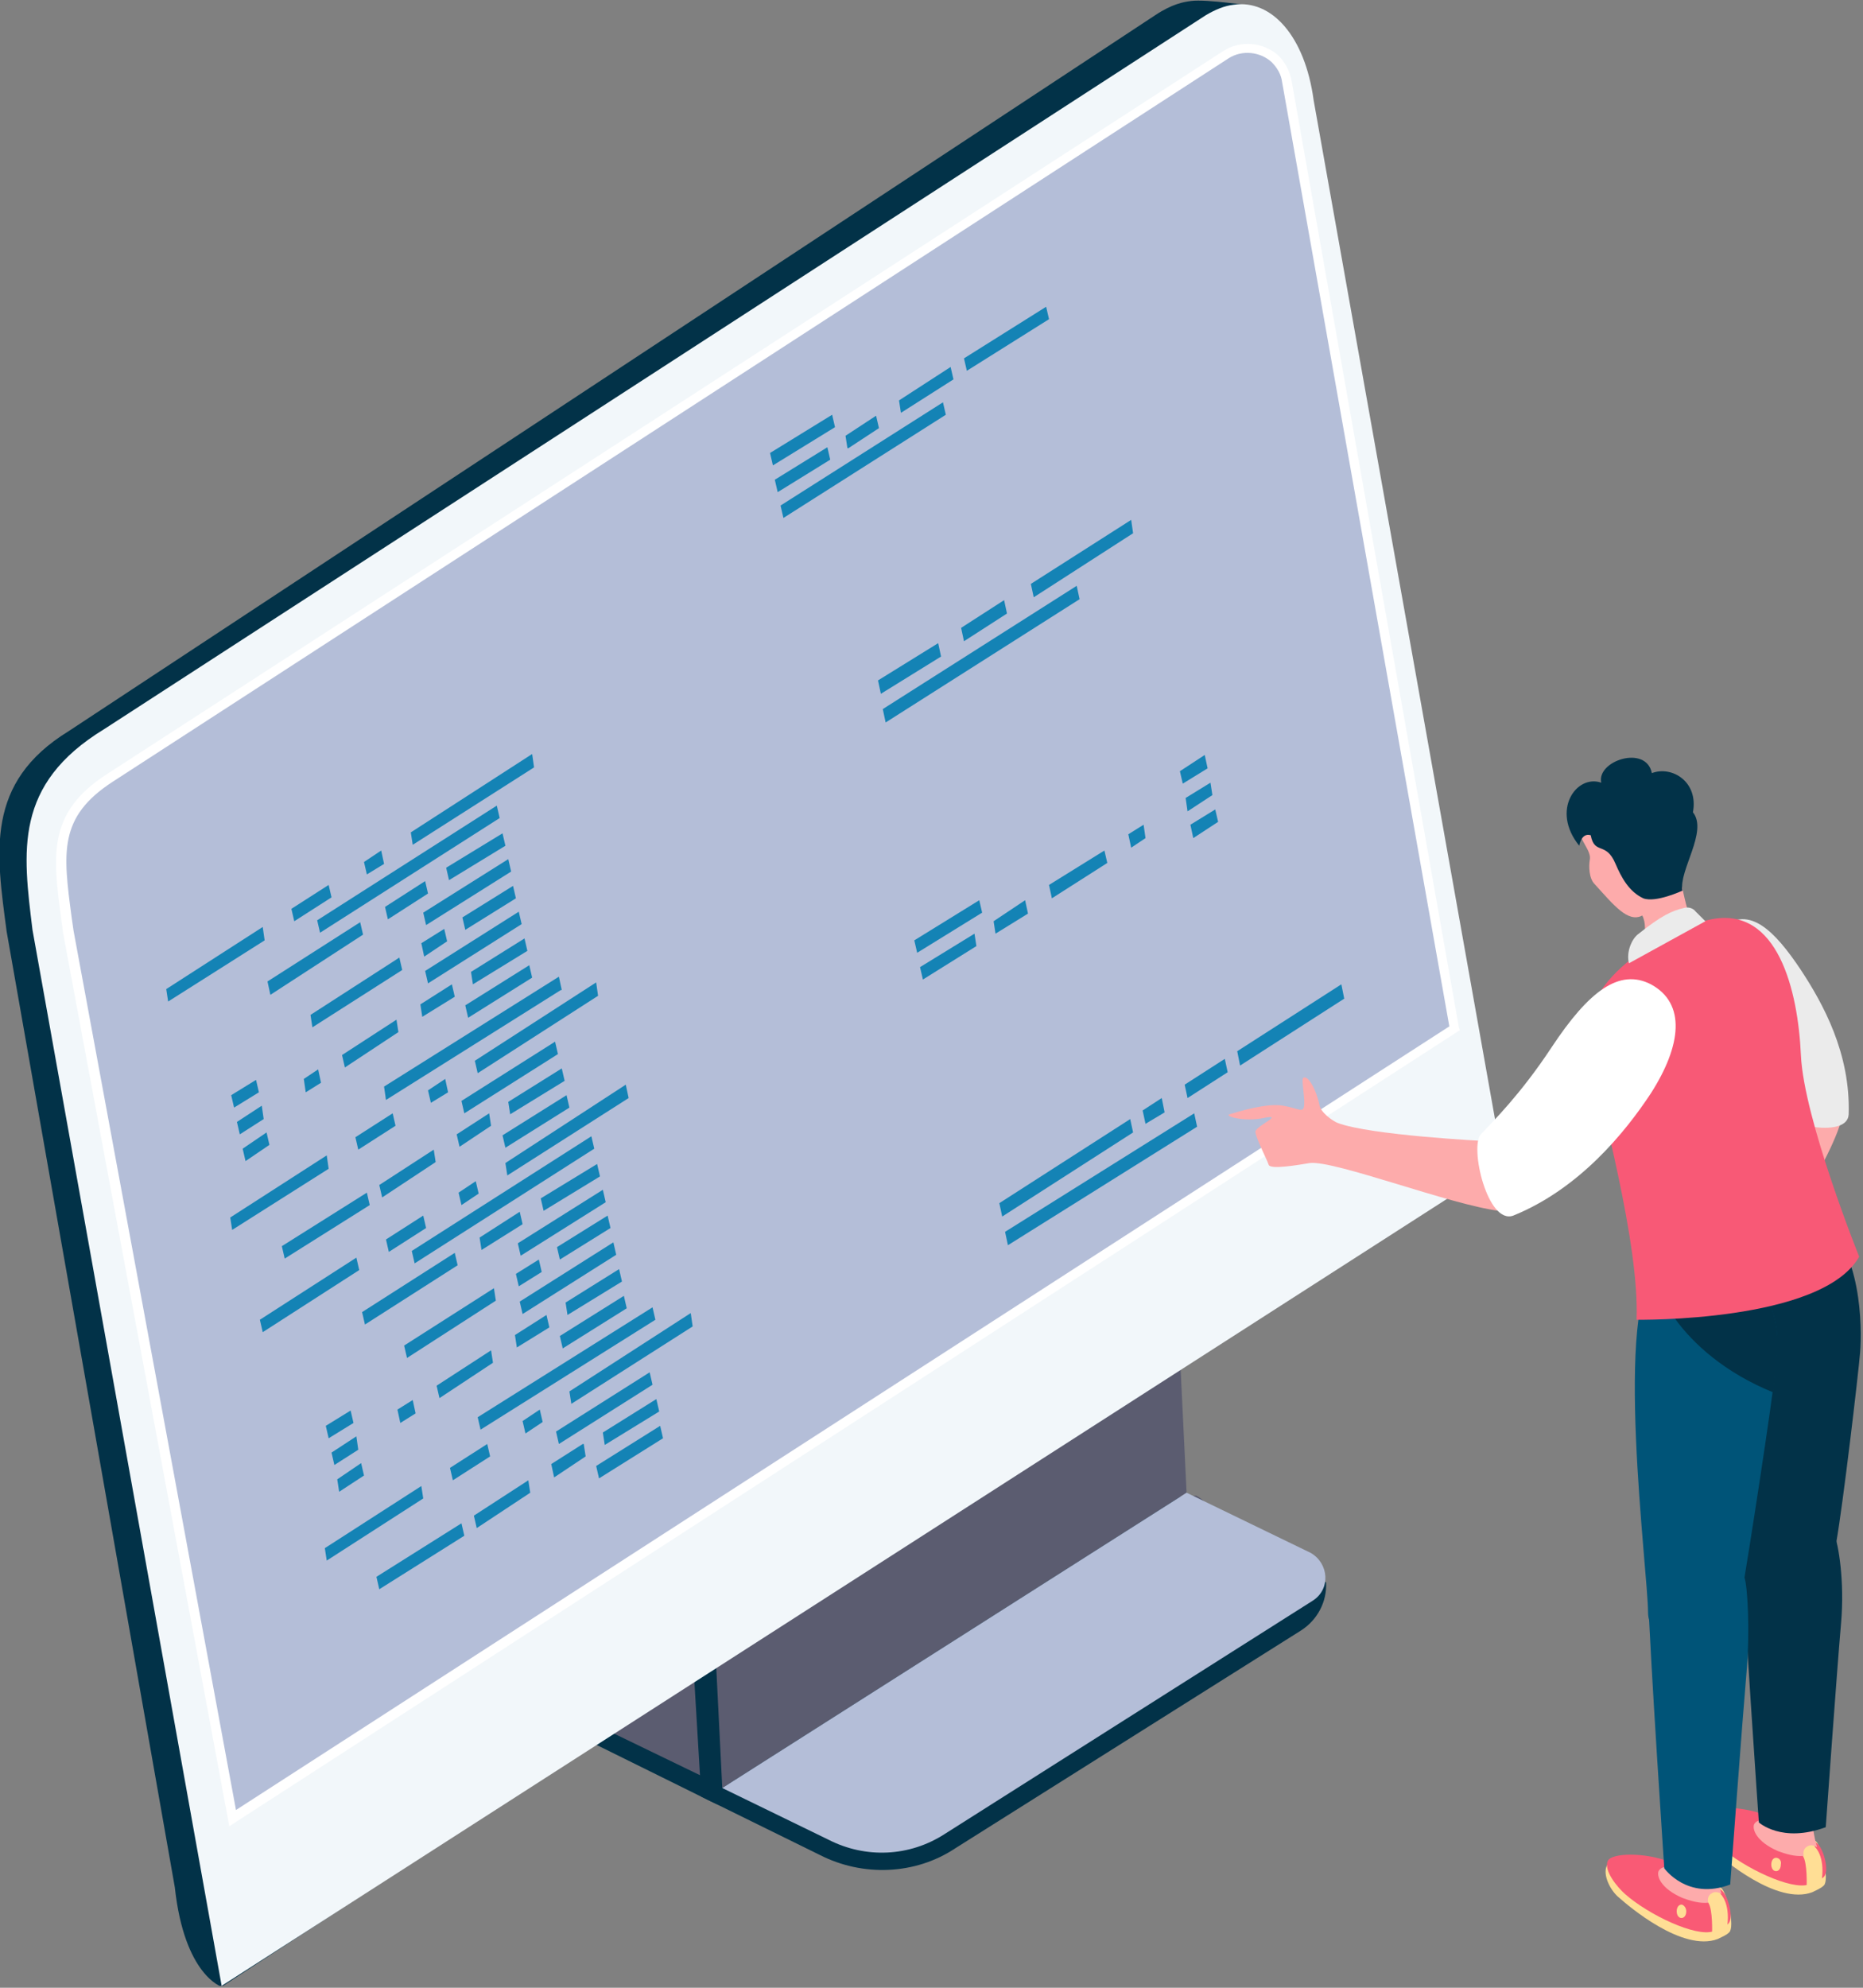 <svg xmlns="http://www.w3.org/2000/svg" width="195" height="208" viewBox="0 0 195 208" fill="none"><rect x="0" y="0" width="195" height="208" fill="#808080" stroke="none"/><g clip-path="url(#clip0_1223_3415)"><path d="M126.8 158.9V159.6C126.9 161.6 125.9 163.5 124.2 164.6L88 187.4C83.7 190.1 78.7 190.7 74.2 188.4L57 179.9L59.2 179.1L60.2 179L126.8 158.9Z" fill="#023248"></path><path d="M125.5 161.5L87 185.9C83.3 188.3 78.7 188.5 74.8 186.5L59.3 179L86.7 161.3L125.2 156.5C127.2 157.5 127.3 160.3 125.5 161.5Z" fill="#5B5C70"></path><path d="M123.6 156.6L73.5 166.9L72.2 167.9L73.4 188L85.8 194.1C90.3 196.4 95.8 196.2 100 193.4L136.2 170.6C137.9 169.5 138.9 167.6 138.8 165.6L123.6 156.6Z" fill="#023248"></path><path d="M75.6 187.1L124.2 156.2L123.2 135.5L74.6 167.1L75.6 187.1Z" fill="#5B5C70"></path><path d="M137.4 167.5L98.9 191.9C95.2 194.3 90.6 194.5 86.7 192.5L75.6 187.1L124.2 156.2L137.2 162.5C139.1 163.6 139.3 166.3 137.4 167.5Z" fill="#B4BED8"></path><path d="M120.9 1.6L7.2 76.5C-1.6 81.9 -0.4 89.2 0.7 97.5L18.3 197.5C19.3 206.7 23.2 207.9 23.2 207.9L137.2 133.5C142.4 130.2 146.3 121.8 145.2 113.6L130.9 0.6C130.9 0.6 126.3 -0.1 124.7 0.1C123.9 0.2 122.7 0.4 120.9 1.6Z" fill="#023248"></path><path d="M157.3 121.7L137.5 10.5C136.6 3.8 133.1 -0.1 129.1 0.5C128.2 0.6 127.2 1 126.2 1.6L10.9 76.3C1.4 82.1 2.4 89.1 3.4 97.3L23.2 207.8L157.3 121.7Z" fill="#F2F7FA"></path><path d="M152.2 107.6L24.3 190.2L7.1 97.5C6.2 89.9 5.1 85.5 11.5 81.4L128.3 5.7C130 4.6 132.1 4.9 133.4 6.1C134.1 6.7 134.5 7.5 134.7 8.5L152.2 107.6Z" fill="#B4BED8"></path><path d="M24 191.1L152.8 107.8L152.7 107.5L135.2 8.5C135 7.4 134.5 6.5 133.8 5.8C132.2 4.4 129.9 4.2 128.1 5.3L11.2 81C5 85 5.5 89.4 6.4 96.1L6.6 97.6L24 191.1ZM151.7 107.4L24.7 189.4L7.7 97.4L7.5 96C6.6 89.2 6.1 85.5 11.8 81.8L128.6 6.1C130 5.2 131.9 5.4 133.1 6.5C133.7 7.1 134.1 7.8 134.2 8.6L151.7 107.4Z" fill="white"></path><path d="M43.2 88.4L55.9 80.3L55.7 78.9L43 87.1L43.2 88.4Z" fill="#1483B5"></path><path d="M38.4 91.5L40.2 90.4L39.9 89L38.1 90.2L38.4 91.5Z" fill="#1483B5"></path><path d="M46.8 98.5L46.5 97.2L44.1 98.7L44.4 100.1L46.8 98.5Z" fill="#1483B5"></path><path d="M27.1 114.3L26.8 113L24.2 114.6L24.5 115.9L27.1 114.3Z" fill="#1483B5"></path><path d="M27.6 117.1L27.4 115.7L24.8 117.4L25.1 118.7L27.6 117.1Z" fill="#1483B5"></path><path d="M33.5 97.6L52.3 85.6L52 84.3L33.2 96.3L33.5 97.6Z" fill="#1483B5"></path><path d="M47 92.1L52.9 88.5L52.6 87.2L46.7 90.8L47 92.1Z" fill="#1483B5"></path><path d="M44.6 96.8L53.5 91.2L53.2 89.9L44.3 95.5L44.6 96.8Z" fill="#1483B5"></path><path d="M29.8 131.7L38.7 126.1L38.4 124.8L29.5 130.4L29.8 131.7Z" fill="#1483B5"></path><path d="M44.8 102.9L54.6 96.7L54.3 95.4L44.5 101.6L44.8 102.9Z" fill="#1483B5"></path><path d="M42.1 101.5L41.8 100.2L32.5 106.2L32.7 107.5L42.1 101.5Z" fill="#1483B5"></path><path d="M49.5 103L55.2 99.5L54.9 98.2L49.3 101.7L49.5 103Z" fill="#1483B5"></path><path d="M49 106.5L55.7 102.3L55.4 101L48.7 105.2L49 106.5Z" fill="#1483B5"></path><path d="M41.7 108C41.8 108 41.8 108 41.7 108L41.5 106.7L35.8 110.4L36.1 111.7L41.7 108Z" fill="#1483B5"></path><path d="M32 114.3L33.6 113.3L33.3 111.9L31.8 112.9L32 114.3Z" fill="#1483B5"></path><path d="M17.6 104.8L27.7 98.4L27.5 97L17.4 103.5L17.6 104.8Z" fill="#1483B5"></path><path d="M47.6 104.3L47.3 103L44 105.1L44.2 106.4L47.6 104.3Z" fill="#1483B5"></path><path d="M48.6 116.5L58.4 110.3L58.1 109L48.3 115.2L48.6 116.5Z" fill="#1483B5"></path><path d="M53.4 116.6L59.1 113.1L58.8 111.8L53.2 115.3L53.4 116.6Z" fill="#1483B5"></path><path d="M52.9 120.1L59.6 115.9L59.3 114.6L52.6 118.8L52.9 120.1Z" fill="#1483B5"></path><path d="M45.6 121.6L45.4 120.3L39.7 124L40 125.3L45.6 121.6Z" fill="#1483B5"></path><path d="M51.4 117.8L51.2 116.5L47.8 118.7L48.1 120L51.4 117.8Z" fill="#1483B5"></path><path d="M44.8 93.5L44.5 92.2L40.3 94.9L40.6 96.2L44.8 93.5Z" fill="#1483B5"></path><path d="M30.8 96.4L34.7 93.9L34.4 92.6L30.5 95.1L30.8 96.4Z" fill="#1483B5"></path><path d="M50 112.3L62.6 104.2L62.4 102.8L49.7 111L50 112.3Z" fill="#1483B5"></path><path d="M45.1 115.4L46.9 114.3L46.6 112.9L44.8 114.1L45.1 115.4Z" fill="#1483B5"></path><path d="M24.3 128.7L34.4 122.3L34.2 120.9L24.1 127.4L24.3 128.7Z" fill="#1483B5"></path><path d="M37.5 120.3L41.4 117.8L41.1 116.5L37.2 119L37.5 120.3Z" fill="#1483B5"></path><path d="M28.2 119.8L27.9 118.5L25.4 120.2L25.7 121.5L28.2 119.8Z" fill="#1483B5"></path><path d="M48.7 97.3L54 94L53.7 92.7L48.4 96L48.7 97.3Z" fill="#1483B5"></path><path d="M28.3 104.1L38 97.8L37.7 96.5L28 102.7L28.3 104.1Z" fill="#1483B5"></path><path d="M40.4 115.1L58.7 103.6H58.8L58.5 102.2L40.2 113.7L40.4 115.1Z" fill="#1483B5"></path><path d="M53.1 123L65.8 114.9L65.5 113.5L52.9 121.7L53.1 123Z" fill="#1483B5"></path><path d="M48.3 126.1L50.1 124.9L49.8 123.6L48 124.8L48.3 126.1Z" fill="#1483B5"></path><path d="M56.7 133.1L56.4 131.8L54 133.3L54.3 134.6L56.7 133.1Z" fill="#1483B5"></path><path d="M37 148.9L36.7 147.6L34.1 149.2L34.4 150.5L37 148.9Z" fill="#1483B5"></path><path d="M37.5 151.7L37.3 150.3L34.7 152L35 153.3L37.5 151.7Z" fill="#1483B5"></path><path d="M43.4 132.2L62.2 120.2L61.9 118.9L43.1 130.9L43.4 132.2Z" fill="#1483B5"></path><path d="M56.9 126.7L62.8 123.1L62.5 121.8L56.6 125.4L56.9 126.7Z" fill="#1483B5"></path><path d="M54.5 131.4L63.4 125.8L63.1 124.5L54.2 130.1L54.5 131.4Z" fill="#1483B5"></path><path d="M39.7 166.3L48.6 160.7L48.3 159.4L39.4 165L39.7 166.3Z" fill="#1483B5"></path><path d="M54.7 137.5L64.5 131.3L64.2 130L54.4 136.2L54.7 137.5Z" fill="#1483B5"></path><path d="M51.9 136.1L51.7 134.8L42.3 140.8L42.6 142.1L51.9 136.1Z" fill="#1483B5"></path><path d="M59.4 137.6L65.1 134.1L64.8 132.8L59.2 136.3L59.4 137.6Z" fill="#1483B5"></path><path d="M58.9 141.1L65.6 136.9L65.3 135.6L58.6 139.8L58.9 141.1Z" fill="#1483B5"></path><path d="M51.6 142.6C51.6 142.6 51.7 142.6 51.6 142.6L51.4 141.3L45.7 145L46 146.3L51.6 142.6Z" fill="#1483B5"></path><path d="M41.9 148.9L43.5 147.9L43.2 146.5L41.6 147.5L41.9 148.9Z" fill="#1483B5"></path><path d="M27.5 139.4L37.6 132.9L37.3 131.6L27.2 138.1L27.5 139.4Z" fill="#1483B5"></path><path d="M57.5 138.9L57.2 137.6L53.9 139.7L54.1 141L57.5 138.9Z" fill="#1483B5"></path><path d="M58.5 151.1L68.3 144.9L68 143.6L58.2 149.8L58.5 151.1Z" fill="#1483B5"></path><path d="M63.3 151.2L69 147.7L68.7 146.4L63.1 149.9L63.3 151.2Z" fill="#1483B5"></path><path d="M62.7 154.7L69.4 150.5L69.1 149.2L62.4 153.4L62.7 154.7Z" fill="#1483B5"></path><path d="M55.5 156.2L55.3 154.9L49.6 158.6L49.9 159.9L55.5 156.2Z" fill="#1483B5"></path><path d="M61.3 152.4L61.1 151.1H61L57.7 153.2L58 154.6L61.3 152.4Z" fill="#1483B5"></path><path d="M54.7 128.1L54.4 126.8L50.2 129.5L50.4 130.8L54.7 128.1Z" fill="#1483B5"></path><path d="M40.7 131L44.6 128.5L44.3 127.2L40.4 129.7L40.7 131Z" fill="#1483B5"></path><path d="M59.8 146.9L72.5 138.8L72.3 137.4L59.6 145.6L59.8 146.9Z" fill="#1483B5"></path><path d="M55 150L56.8 148.8L56.5 147.5L54.7 148.7L55 150Z" fill="#1483B5"></path><path d="M34.2 163.3L44.3 156.8L44.1 155.5L34 162L34.2 163.3Z" fill="#1483B5"></path><path d="M47.4 154.9L51.3 152.4L51 151.1L47.1 153.6L47.4 154.9Z" fill="#1483B5"></path><path d="M38.1 154.4L37.8 153.1L35.3 154.8L35.5 156.1L38.1 154.4Z" fill="#1483B5"></path><path d="M58.6 131.8L63.9 128.5L63.6 127.2L58.3 130.5L58.6 131.8Z" fill="#1483B5"></path><path d="M38.2 138.6L47.9 132.4L47.6 131.1L37.9 137.3L38.2 138.6Z" fill="#1483B5"></path><path d="M50.3 149.6L68.6 138.1L68.3 136.8L50 148.3L50.3 149.6Z" fill="#1483B5"></path><path d="M124.6 86.3L124.9 87.7L127.5 86L127.2 84.7L124.6 86.3Z" fill="#1483B5"></path><path d="M124.1 83.5L124.3 84.9L126.9 83.2L126.7 81.9L124.1 83.5Z" fill="#1483B5"></path><path d="M102 97.7L96.3 101.2L96.6 102.5L102.2 99L102 97.7Z" fill="#1483B5"></path><path d="M102.5 94.2L95.7 98.4L96 99.7L102.8 95.5L102.5 94.2Z" fill="#1483B5"></path><path d="M109.8 92.6L110.1 94L115.9 90.3L115.6 89L109.8 92.6Z" fill="#1483B5"></path><path d="M119.7 86.3L118.1 87.3L118.4 88.7L119.9 87.7L119.7 86.3Z" fill="#1483B5"></path><path d="M104 96.4L104.2 97.7L107.6 95.6L107.3 94.2L104 96.4Z" fill="#1483B5"></path><path d="M123.5 80.7L123.8 82L126.4 80.4L126.1 79L123.5 80.7Z" fill="#1483B5"></path><path d="M112.7 61.3L92.4 74.2L92.7 75.6L113 62.7L112.7 61.3Z" fill="#1483B5"></path><path d="M98.2 67.3L91.9 71.2L92.2 72.6L98.5 68.7L98.2 67.3Z" fill="#1483B5"></path><path d="M109.5 32.1L100.9 37.5L101.2 38.8L109.8 33.4L109.5 32.1Z" fill="#1483B5"></path><path d="M98.7 42.1L81.7 52.9L82 54.2L99 43.4L98.7 42.1Z" fill="#1483B5"></path><path d="M86.6 46.8L81.1 50.2L81.4 51.5L86.9 48.1L86.6 46.8Z" fill="#1483B5"></path><path d="M87.1 43.4L80.6 47.4L80.9 48.7L87.4 44.7L87.1 43.4Z" fill="#1483B5"></path><path d="M94.1 41.9C94.1 41.9 94.1 42 94.1 41.9L94.3 43.2L99.8 39.7L99.5 38.4L94.1 41.9Z" fill="#1483B5"></path><path d="M88.5 45.6L88.7 46.9H88.8L92 44.8L91.7 43.5L88.5 45.6Z" fill="#1483B5"></path><path d="M100.6 65.7L100.9 67.1L105.4 64.2L105.1 62.8L100.6 65.7Z" fill="#1483B5"></path><path d="M118.3 117.1L104.6 125.9L104.9 127.3L118.6 118.5L118.3 117.1Z" fill="#1483B5"></path><path d="M121.6 114.9L119.6 116.2L119.9 117.6L121.9 116.4L121.6 114.9Z" fill="#1483B5"></path><path d="M140.4 103L129.5 110L129.8 111.5L140.7 104.5L140.4 103Z" fill="#1483B5"></path><path d="M128.2 110.8L124 113.5L124.3 114.9L128.5 112.2L128.2 110.8Z" fill="#1483B5"></path><path d="M118.4 54.4L107.9 61.1L108.2 62.5L118.6 55.8L118.4 54.4Z" fill="#1483B5"></path><path d="M125 116.5L105.2 128.9L105.5 130.3L125.3 117.9L125 116.5Z" fill="#1483B5"></path><path d="M130.7 26.4L132.7 36.4V36.5L133.3 39.7C133.3 39.7 104.1 58.4 84.7 70.8C75.1 77 67.9 81.6 67.9 81.6L67.3 78.4V78.2L65.3 68.3C65.2 68.2 130.7 26.4 130.7 26.4ZM132.5 36.3L131.9 33.2L116.5 43L117.1 46.1L132.5 36.3ZM66.6 74.7L83.1 64.1L82.5 61L66 71.6L66.6 74.7ZM82.7 60.9L83.3 64L116.2 43L115.6 39.9L82.7 60.9ZM115.6 39.6L115 36.6L82.1 57.6L82.7 60.6L115.6 39.6ZM67.3 78L83.8 67.4L83.2 64.3L66.7 74.9L67.3 78ZM84 67.3L116.9 46.3L116.3 43.2L83.4 64.2L84 67.3ZM131.2 29.9L115.8 39.7L116.4 42.8L131.8 33L131.2 29.9ZM130.6 26.7L115.2 36.5L115.8 39.5L131.2 29.7L130.6 26.7ZM65.4 68.3L66 71.3L82.5 60.7L81.9 57.7L65.4 68.3ZM67.9 81.2L84.4 70.6L83.8 67.6C75 73.2 68.3 77.5 67.3 78.2L67.9 81.2ZM84.6 70.5L129.2 42.1L128.6 39.1C119.9 44.7 99.1 58 84.1 67.6L84.6 70.5ZM132.5 36.6C132.1 36.9 130.7 37.7 128.7 39L129.3 42L133.1 39.6L132.5 36.6Z" fill="#B4BED8"></path><path d="M136 53L138 63V63.1L138.6 66.3C138.6 66.3 109.4 85 90 97.4C80.4 103.6 73.2 108.2 73.2 108.2L72.6 105V104.8L70.6 94.9C70.5 94.8 136 53 136 53ZM137.8 63L137.2 59.9L121.8 69.7L122.4 72.8L137.8 63ZM72 101.3L88.5 90.7L87.9 87.6L71.4 98.2L72 101.3ZM88 87.5L88.6 90.6L121.5 69.6L120.9 66.5L88 87.5ZM120.9 66.2L120.3 63.2L87.4 84.2L88 87.2L120.9 66.2ZM72.6 104.6L89.2 94L88.6 90.9L72.1 101.5L72.6 104.6ZM89.3 93.9L122.2 72.9L121.6 69.8L88.7 90.8L89.3 93.9ZM136.5 56.5L121.1 66.3L121.7 69.5L137.1 59.7L136.5 56.5ZM135.9 53.3L120.5 63.1L121.1 66.1L136.5 56.3L135.9 53.3ZM70.7 94.9L71.3 97.9L87.8 87.3L87.2 84.3L70.7 94.9ZM73.2 107.8L89.7 97.2L89.1 94.2C80.3 99.8 73.6 104.1 72.6 104.8L73.2 107.8ZM89.9 97.1L134.5 68.7L133.9 65.7C125.2 71.3 104.4 84.6 89.4 94.2L89.9 97.1ZM137.8 63.2C137.4 63.5 136 64.3 134 65.6L134.6 68.6L138.4 66.2L137.8 63.2Z" fill="#B4BED8"></path><path d="M141.3 79.6L143.3 89.6V89.7L143.9 92.9C143.9 92.9 114.7 111.6 95.3 124C85.7 130.2 78.5 134.8 78.5 134.8L77.9 131.6V131.4L75.9 121.5C75.9 121.4 141.3 79.6 141.3 79.6ZM143.1 89.6L142.5 86.5L127.1 96.3L127.7 99.4L143.1 89.6ZM77.3 127.9L93.8 117.3L93.2 114.2L76.7 124.8L77.3 127.9ZM93.4 114.1L94 117.2L126.9 96.2L126.3 93.1L93.4 114.1ZM126.2 92.8L125.6 89.8L92.7 110.8L93.3 113.8L126.2 92.8ZM77.9 131.2L94.4 120.6L93.8 117.5L77.3 128.1L77.9 131.2ZM94.6 120.5L127.5 99.5L126.9 96.4L94 117.4L94.6 120.5ZM141.8 83.1L126.4 92.9L127 96L142.4 86.2L141.8 83.1ZM141.2 79.9L125.8 89.7L126.4 92.7L141.8 82.9L141.2 79.9ZM76 121.5L76.6 124.5L93.2 114L92.6 111L76 121.5ZM78.6 134.4L95.1 123.8L94.5 120.8C85.7 126.4 79 130.7 78 131.4L78.6 134.4ZM95.3 123.8L139.8 95.3L139.2 92.3C130.5 97.9 109.7 111.2 94.7 120.8L95.3 123.8ZM143.2 89.8C142.8 90.1 141.4 90.9 139.4 92.2L140 95.2L143.8 92.8L143.2 89.8Z" fill="#B4BED8"></path><path d="M180.8 133.2C181.2 134.7 183.7 134.4 183.1 136.3C182.6 138 182.3 139.5 182.5 139.6C182.9 139.9 184.1 136.5 184.7 135.1C185.3 133.7 185.5 132.4 186.1 132.7C186.8 133.1 187.2 135.2 187.5 135.2C188.8 135.3 188 131.4 186.7 130.7C185.3 130 193.1 119.7 193 115.5L187.2 114.8C187.2 114.8 184.3 126.6 182.6 128.8C182 129.7 180.3 131.3 180.8 133.2Z" fill="#FDABAB"></path><path d="M181.8 107.4C184.6 111.7 185.8 115 186.4 116.4C187 117.8 193.4 119.1 193.5 116.6C193.7 110.2 190.8 105 188.5 101.5C185.7 97.3 183.1 94.8 180.3 97C177.7 98.9 178.5 102.3 181.8 107.4Z" fill="#EBEBEB"></path><path d="M178.1 190.3C177.6 191.3 178.5 193 179.4 193.7C180.3 194.5 186 199.4 189.7 198C190.1 197.8 190.6 197.6 190.9 197.3C191.5 196.7 190.7 193.3 190.1 192.7C189.3 192 178.5 189.5 178.1 190.3Z" fill="#FFDE95"></path><path d="M184.7 189.9C182.1 188.9 178.7 189 178.3 189.8C177.8 190.8 179.3 192.6 180.1 193.3C182.6 195.5 187.5 197.8 189.3 197.2C189.8 197 190.6 196.7 190.9 196.4C191.5 195.8 190.9 193.6 190.3 193C189.7 192.4 186.1 190.4 184.7 189.9Z" fill="#F95A75"></path><path d="M185.9 194.4C185.6 194.4 185.4 194.7 185.4 195.1C185.4 195.5 185.6 195.8 185.9 195.8C186.2 195.8 186.4 195.5 186.4 195.1C186.5 194.7 186.2 194.4 185.9 194.4Z" fill="#FFDE95"></path><path d="M189.5 192.3L188.5 193.7L188.7 194.2C189.2 194.9 189.1 197.4 189.1 197.4C190.3 197.3 190.7 196.6 190.7 196.6C191 194.2 190 193.3 190 193.3L189.5 192.3Z" fill="#FFDE95"></path><path d="M183.6 190.9C183.4 191.4 183.8 192.7 186.1 193.7C186.9 194 187.9 194.3 188.8 194.2C188.7 193.8 188.8 193.4 189.2 193.2C189.5 193 189.9 193.1 190.2 193.3C190 192.7 189.9 192.1 189.8 191.5C189.1 191.5 184.3 189.5 183.6 190.9Z" fill="#FDABAB"></path><path d="M182.3 161.5C182.5 167.9 184.1 190.7 184.1 190.7C184.1 190.7 186.5 192.9 191.1 191.2C191.1 191.2 192.3 174.4 192.7 169.9C193.1 165.4 192.4 161.5 192 160.6C190.9 158.2 182.1 155.1 182.3 161.5Z" fill="#023248"></path><path d="M190.4 127.3C189.3 126.5 186 126 182.6 128.9C176.5 134.2 182.4 159.1 182.4 163.3C182.4 167.6 191.1 167.2 192.2 161.4C192.9 157.5 194.5 143.9 194.7 141.5C194.9 138.9 194.9 130.7 190.4 127.3Z" fill="#023248"></path><path d="M168.2 195.2C167.7 196.2 168.6 197.9 169.5 198.6C170.4 199.4 176.1 204.3 179.8 202.9C180.2 202.7 180.7 202.5 181 202.2C181.6 201.6 180.8 198.2 180.2 197.6C179.3 196.9 168.5 194.4 168.2 195.2Z" fill="#FFDE95"></path><path d="M174.7 194.8C172.1 193.8 168.7 193.9 168.3 194.7C167.8 195.7 169.3 197.5 170.1 198.2C172.6 200.4 177.5 202.7 179.3 202.1C179.8 201.9 180.6 201.6 180.9 201.3C181.5 200.7 180.9 198.5 180.3 197.9C179.7 197.3 176.1 195.3 174.7 194.8Z" fill="#F95A75"></path><path d="M176 199.3C175.7 199.3 175.5 199.6 175.5 200C175.5 200.4 175.7 200.7 176 200.7C176.3 200.7 176.5 200.4 176.5 200C176.5 199.6 176.2 199.3 176 199.3Z" fill="#FFDE95"></path><path d="M179.5 197.2L178.5 198.6L178.8 199.1C179.3 199.8 179.2 202.3 179.2 202.3C180.4 202.2 180.8 201.5 180.8 201.5C181.1 199.1 180.1 198.2 180.1 198.2L179.5 197.2Z" fill="#FFDE95"></path><path d="M173.6 195.8C173.4 196.3 173.8 197.6 176.1 198.6C176.9 198.9 177.9 199.2 178.8 199.1C178.7 198.7 178.8 198.3 179.2 198.1C179.5 197.9 179.9 198 180.2 198.2C180 197.6 179.9 197 179.8 196.4C179.1 196.4 174.3 194.4 173.6 195.8Z" fill="#FDABAB"></path><path d="M172.5 166.8C172.7 173.2 174.2 195.5 174.2 195.5C174.2 195.5 176.6 198.9 181.1 197.2C181.1 197.2 182.4 179.7 182.8 175.1C183.2 170.6 182.9 165.9 182.6 165.1C181.6 162.8 172.4 160.4 172.5 166.8Z" fill="#005478"></path><path d="M182.2 132.9C181.1 132.1 177 129.7 173.5 132.6C168.8 136.4 172.5 164.5 172.5 168.7C172.5 173 181.3 172.6 182.3 166.8C183 162.9 185.6 146 185.8 143.5C186.1 140.8 186.8 136.3 182.2 132.9Z" fill="#005478"></path><path d="M185.6 145.7C185.7 144.7 185.8 143.9 185.9 143.5C186.1 140.8 186.8 136.3 182.3 132.9C181.2 132.1 177.1 129.7 173.6 132.6C172.3 133.6 175.5 141.6 185.6 145.7Z" fill="#023248"></path><path d="M188.5 110.4C188.2 103.7 186.1 94.8 179.1 96.2C175.6 96.9 164.8 102 166.3 109.4C167.6 115.9 171.6 130 171.3 138.1C171.3 138.1 190.7 138.4 194.6 131.5C194.6 131.5 188.8 117.1 188.5 110.4Z" fill="#F85976"></path><path d="M171.9 85.4C171.1 85.1 165.3 86.3 165.4 87.2C165.5 88.1 166.6 89.1 166.4 90C166.3 90.6 166.3 91.9 166.9 92.5C168.9 94.7 170.4 96.6 171.9 95.8C172.7 97.4 171.5 99.7 171.7 99.7C172.9 99.3 176.1 97.4 177.1 96.6C175.7 92.9 176.1 89.8 173.4 86.5C172.9 86.1 172.5 85.6 171.9 85.4Z" fill="#FDABAB"></path><path d="M172.9 80.9C172.3 77.9 167.1 79.6 167.6 81.9C165 81 162.3 84.8 165.3 88.5C165.3 88.5 165.5 87.1 166.5 87.4C166.9 89.5 168.1 88 169.1 90.4C169.7 91.8 170.5 93.3 172 94C173.3 94.5 176.1 93.2 176.1 93.2C175.7 91.1 178.8 87 177.2 85C177.8 81.8 175 80.1 172.9 80.9Z" fill="#023248"></path><path d="M176.3 95C175 95.3 173.9 95.8 171.4 97.8C170.8 98.3 170.2 99.6 170.5 100.8L178.5 96.4L177.5 95.4C177.2 95 176.7 94.9 176.3 95Z" fill="#EBEBEB"></path><path d="M140 117.5C139.5 117.3 138.2 116.4 138.1 115.6C137.8 114.1 136.9 112.4 136.4 112.8C136.2 113 136.6 114.8 136.5 115.7C136.4 116.5 136 116 134.3 115.7C132.6 115.4 129.7 116.3 128.7 116.6C128.1 116.8 130.2 117.4 132.2 117C134.6 116.5 131.5 117.8 131.4 118.4C131.4 119 132.6 121.3 132.8 121.9C133 122.4 135.9 121.9 137.1 121.7C139.7 121.4 151.9 126.1 156.9 126.7L155.4 119.4C155.4 119.4 143.4 118.8 140 117.5Z" fill="#FDABAB"></path><path d="M172.8 103C169.5 101.3 166.3 103.7 162.4 109.6C159.1 114.6 156.2 117.4 155 118.7C153.8 120 155.7 128.2 158.4 127.2C165.3 124.4 170.1 118.5 172.8 114.4C176 109.4 176.5 105 172.8 103Z" fill="white"></path></g><defs><clipPath id="clip0_1223_3415"><rect width="194.7" height="207.8" fill="white" transform="matrix(-1 0 0 1 194.7 0)"></rect></clipPath></defs></svg>